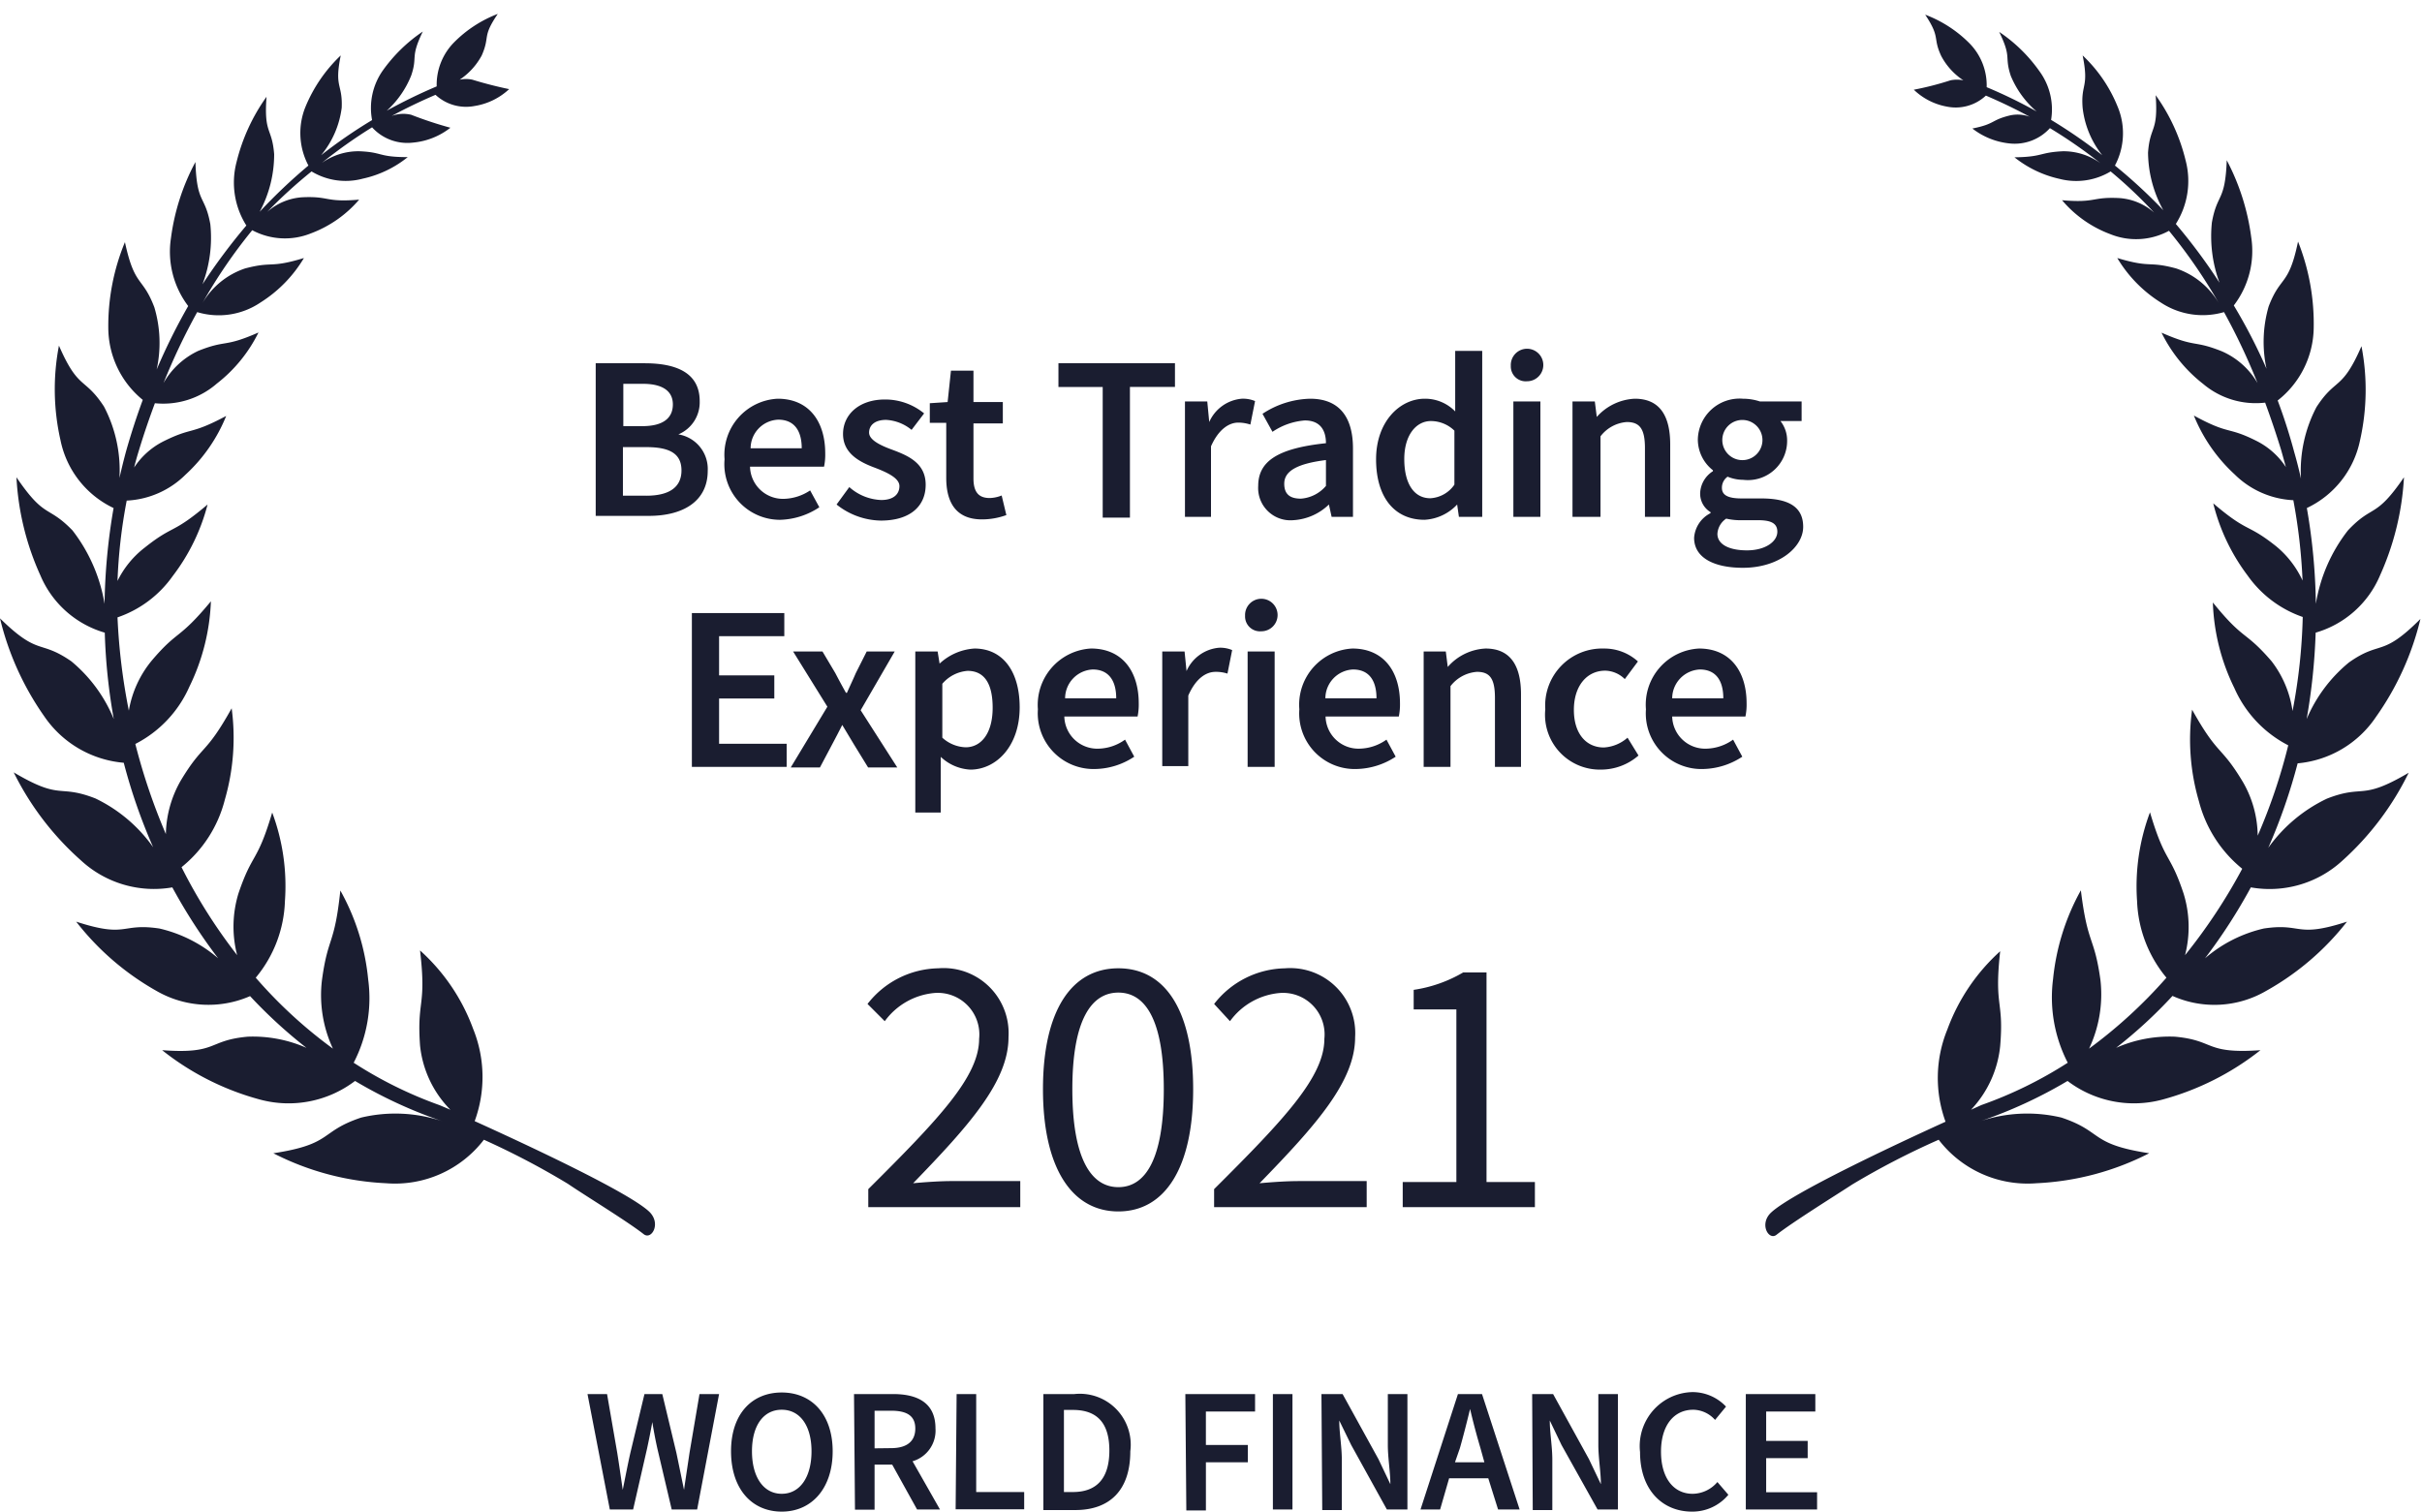<?xml version="1.0"?>
<svg xmlns="http://www.w3.org/2000/svg" width="165" height="103" viewBox="0 0 165 103" fill="none">
    <path d="M59.153 81.025c4.803-4.78 7.55-7.664 7.55-10.24a2.832 2.832 0 0 0-3.028-3.125 4.706 4.706 0 0 0-3.401 1.923L59.1 68.408a6.245 6.245 0 0 1 4.829-2.43 4.425 4.425 0 0 1 4.493 2.836c.227.593.323 1.23.283 1.864 0 3.004-2.668 5.994-6.497 9.946.867-.08 1.841-.147 2.668-.147h4.63v1.776H59.152v-1.228zM71.053 74.216c0-5.34 1.934-8.237 5.136-8.237s5.096 2.883 5.096 8.237-1.92 8.33-5.096 8.33c-3.175 0-5.136-2.976-5.136-8.33zm8.231 0c0-4.686-1.24-6.582-3.095-6.582-1.854 0-3.135 1.896-3.135 6.582s1.254 6.675 3.135 6.675c1.881 0 3.095-1.989 3.095-6.675zM82.713 81.025c4.803-4.78 7.51-7.663 7.51-10.24a2.832 2.832 0 0 0-3.028-3.124 4.68 4.68 0 0 0-3.401 1.922l-1.081-1.174a6.245 6.245 0 0 1 4.83-2.43 4.425 4.425 0 0 1 4.492 2.835c.227.594.324 1.23.283 1.864 0 3.004-2.668 5.995-6.51 9.947.88-.08 1.854-.147 2.668-.147h4.63v1.775H82.712v-1.228zM95.56 80.544h3.656V68.782h-2.908v-1.335a9.335 9.335 0 0 0 3.375-1.188h1.587v14.285h3.296v1.709h-9.005v-1.709zM40.583 24.752h3.335c2.162 0 3.749.654 3.749 2.576a2.364 2.364 0 0 1-1.454 2.27 2.388 2.388 0 0 1 2.001 2.483c0 2.096-1.708 3.07-4.002 3.07h-3.629v-10.4zm3.175 4.285c1.468 0 2.081-.587 2.081-1.482 0-.894-.68-1.402-2.04-1.402h-1.335v2.884h1.294zm.267 4.74c1.547 0 2.401-.561 2.401-1.723 0-1.161-.827-1.588-2.401-1.588h-1.588v3.31h1.588zM49.361 31.293a3.82 3.82 0 0 1 3.616-4.125c2.121 0 3.242 1.535 3.242 3.725a4.01 4.01 0 0 1-.08.908h-5.043a2.244 2.244 0 0 0 2.268 2.19 3.36 3.36 0 0 0 1.827-.575l.627 1.148a5.041 5.041 0 0 1-2.668.855 3.789 3.789 0 0 1-3.789-4.126zm5.257-.747c0-1.215-.52-1.95-1.601-1.95a1.96 1.96 0 0 0-1.881 1.95h3.482zM56.992 34.377l.867-1.188c.6.539 1.37.85 2.175.881.84 0 1.24-.4 1.24-.948 0-.547-.84-.934-1.68-1.255-1.04-.387-2.162-.974-2.162-2.296 0-1.322 1.094-2.35 2.855-2.35a4.187 4.187 0 0 1 2.669.948l-.854 1.122a2.987 2.987 0 0 0-1.735-.681c-.773 0-1.16.373-1.16.867s.747.868 1.6 1.175c1.068.4 2.255.908 2.255 2.377 0 1.468-1.067 2.443-3.055 2.443a4.947 4.947 0 0 1-3.015-1.095zM64.463 32.561V28.81h-1.12v-1.335l1.214-.08.227-2.137h1.534v2.136h2v1.456h-2V32.6c0 .935.36 1.335 1.107 1.335.28-.008.555-.067.814-.173l.32 1.335a4.895 4.895 0 0 1-1.6.294c-1.815.026-2.496-1.135-2.496-2.83zM75.123 26.367h-3.016V24.75h7.938v1.616h-3.068v8.905h-1.855v-8.905zM80.726 27.355h1.52l.134 1.401a2.67 2.67 0 0 1 2.214-1.588c.31-.014.62.04.908.16l-.32 1.602a2.665 2.665 0 0 0-.828-.134c-.613 0-1.334.441-1.854 1.616v4.806h-1.774v-7.864zM85.716 33.11c0-1.683 1.334-2.564 4.615-2.911 0-.841-.36-1.55-1.44-1.55a4.52 4.52 0 0 0-2.202.775l-.68-1.228a6.147 6.147 0 0 1 3.242-1.028c1.948 0 2.921 1.201 2.921 3.391v4.66h-1.454l-.186-.842a3.801 3.801 0 0 1-2.428 1.068 2.2 2.2 0 0 1-2.388-2.336zm4.615 0v-1.763c-2.134.267-2.841.828-2.841 1.615 0 .788.48 1.015 1.134 1.015a2.468 2.468 0 0 0 1.707-.868zM93.746 31.293c0-2.563 1.614-4.125 3.322-4.125a2.852 2.852 0 0 1 2.068.867V23.91h1.841v11.308h-1.588l-.12-.84a3.28 3.28 0 0 1-2.228 1.04c-2.028 0-3.295-1.521-3.295-4.125zm5.336 1.722v-3.671a2.307 2.307 0 0 0-1.6-.654c-1.001 0-1.815.948-1.815 2.59s.64 2.67 1.775 2.67a2.132 2.132 0 0 0 1.627-.908l.013-.027zM102.925 24.925a1.11 1.11 0 0 1 .648-1.063 1.108 1.108 0 1 1 .446 2.117 1.01 1.01 0 0 1-1.022-.634 1.007 1.007 0 0 1-.072-.42zm.174 2.43h1.841v7.863h-1.841v-7.864zM107.127 27.355h1.521l.133 1.055a3.684 3.684 0 0 1 2.588-1.242c1.681 0 2.415 1.135 2.415 3.124v4.926h-1.721v-4.686c0-1.335-.373-1.775-1.241-1.775a2.477 2.477 0 0 0-1.787.974v5.487h-1.908v-7.863zM115.412 36.647a2.04 2.04 0 0 1 1.121-1.682v-.067a1.47 1.47 0 0 1-.707-1.335 1.856 1.856 0 0 1 .867-1.455v-.067a2.67 2.67 0 0 1-1.027-2.083 2.843 2.843 0 0 1 3.068-2.79c.394 0 .786.063 1.161.187h2.841v1.335h-1.441c.298.38.458.851.454 1.335a2.662 2.662 0 0 1-.891 2.01 2.668 2.668 0 0 1-2.097.66 2.815 2.815 0 0 1-1.068-.214.916.916 0 0 0-.386.761c0 .441.32.721 1.334.721h1.334c1.881 0 2.868.574 2.868 1.936s-1.614 2.79-4.109 2.79c-1.934 0-3.322-.667-3.322-2.042zm5.67-.414c0-.614-.494-.788-1.334-.788h-1.067a4.227 4.227 0 0 1-1.081-.106 1.336 1.336 0 0 0-.6 1.04c0 .695.76 1.122 2.014 1.122 1.254 0 2.068-.6 2.068-1.268zm-1.014-6.248a1.37 1.37 0 0 0-1.367-1.369 1.365 1.365 0 0 0-1.368 1.369 1.367 1.367 0 1 0 2.735 0zM47.134 41.773h6.297v1.576h-4.443v2.67h3.762v1.575h-3.762v3.084h4.603v1.576h-6.457v-10.48zM56.366 48.155 54.03 44.39h2.001l.88 1.482c.228.44.481.908.721 1.335h.067c.187-.427.413-.894.6-1.335l.747-1.482h1.908l-2.321 4.005 2.495 3.899H59.14l-.96-1.562-.801-1.335a61.52 61.52 0 0 1-.694 1.335l-.827 1.562H53.87l2.495-4.139zM62.355 44.39h1.521l.134.828a3.84 3.84 0 0 1 2.374-1.028c1.948 0 3.082 1.575 3.082 4.005 0 2.67-1.614 4.246-3.362 4.246a3.174 3.174 0 0 1-2.014-.868v3.792h-1.735V44.39zm5.27 3.832c0-1.575-.52-2.51-1.707-2.51a2.508 2.508 0 0 0-1.722.881v3.672c.435.4.998.632 1.588.654 1.04 0 1.841-.921 1.841-2.697zM70.707 48.329a3.846 3.846 0 0 1 3.615-4.14c2.135 0 3.256 1.55 3.256 3.74.007.3-.02.6-.08.894h-4.99a2.244 2.244 0 0 0 2.321 2.19 3.214 3.214 0 0 0 1.815-.615l.627 1.162a4.947 4.947 0 0 1-2.668.84 3.801 3.801 0 0 1-3.896-4.071zm5.336-.748c0-1.228-.533-1.963-1.6-1.963a1.974 1.974 0 0 0-1.882 1.963h3.482zM79.179 44.39h1.52l.134 1.335a2.67 2.67 0 0 1 2.215-1.589c.306-.014.611.041.893.16l-.32 1.603a2.544 2.544 0 0 0-.814-.12c-.627 0-1.334.427-1.854 1.615V52.2h-1.774v-7.81zM84.822 41.96a1.108 1.108 0 1 1 1.093 1.055 1.013 1.013 0 0 1-1.093-1.055zm.173 2.43h1.841v7.864h-1.841V44.39zM88.518 48.329a3.836 3.836 0 0 1 2.142-3.759c.46-.224.962-.353 1.473-.38 2.121 0 3.242 1.549 3.242 3.738.007.3-.02.6-.08.895h-4.99a2.246 2.246 0 0 0 1.452 2.047c.277.105.573.153.87.142a3.254 3.254 0 0 0 1.827-.614l.627 1.162a5.027 5.027 0 0 1-2.668.84 3.787 3.787 0 0 1-3.683-2.508 3.795 3.795 0 0 1-.212-1.563zm5.256-.748c0-1.228-.52-1.963-1.601-1.963a1.974 1.974 0 0 0-1.881 1.963h3.482zM96.988 44.39h1.508l.133 1.055a3.643 3.643 0 0 1 2.575-1.255c1.681 0 2.415 1.148 2.415 3.124v4.94h-1.775v-4.7c0-1.335-.36-1.775-1.227-1.775a2.505 2.505 0 0 0-1.801.974v5.5h-1.828V44.39zM105.274 48.329a3.878 3.878 0 0 1 1.084-2.958 3.878 3.878 0 0 1 2.918-1.18 3.387 3.387 0 0 1 2.308.88l-.894 1.202a1.947 1.947 0 0 0-1.334-.574c-1.254 0-2.135 1.041-2.135 2.67s.841 2.563 2.042 2.563a2.668 2.668 0 0 0 1.614-.667l.747 1.215c-.71.62-1.62.96-2.562.96a3.734 3.734 0 0 1-3.788-4.111zM112.131 48.329a3.827 3.827 0 0 1 3.615-4.139c2.121 0 3.242 1.549 3.242 3.738.008.3-.019.6-.08.895h-4.989a2.245 2.245 0 0 0 2.321 2.19 3.257 3.257 0 0 0 1.828-.615l.627 1.162a5.03 5.03 0 0 1-2.669.84 3.79 3.79 0 0 1-3.895-4.071zm5.27-.748c0-1.228-.521-1.963-1.601-1.963a1.975 1.975 0 0 0-1.881 1.963h3.482zM40.023 94.99h1.333l.694 4.005c.134.841.254 1.682.374 2.523.173-.841.333-1.695.52-2.523l.96-4.005h1.215l.96 4.005c.174.828.347 1.682.52 2.523.12-.841.254-1.695.374-2.523l.68-4.005h1.334l-1.494 7.863H45.76l-.974-4.138a30.88 30.88 0 0 1-.347-1.816c-.106.6-.227 1.201-.36 1.816l-.947 4.138h-1.588l-1.52-7.863zM49.802 98.888c0-2.537 1.414-4.005 3.455-4.005 2.041 0 3.469 1.495 3.469 4.005S55.312 103 53.257 103c-2.054 0-3.455-1.562-3.455-4.112zm5.483 0c0-1.749-.787-2.83-2.028-2.83-1.24 0-2.028 1.068-2.028 2.83s.787 2.897 2.028 2.897c1.24 0 2.028-1.135 2.028-2.897zM58.18 94.99h2.668c1.64 0 2.882.587 2.882 2.336a2.177 2.177 0 0 1-1.561 2.243l1.867 3.284h-1.56l-1.695-3.057h-1.2v3.071h-1.335l-.066-7.877zm2.521 3.685c1.067 0 1.654-.454 1.654-1.335 0-.882-.587-1.215-1.654-1.215h-1.12v2.563l1.12-.013zM65.17 94.99h1.334v6.675h3.269v1.175h-4.67l.067-7.85zM71.08 94.99h2.108a3.465 3.465 0 0 1 3.665 2.35c.167.497.218 1.027.15 1.548 0 2.67-1.414 4.005-3.748 4.005H71.08V94.99zm2.015 6.675c1.587 0 2.481-.894 2.481-2.83s-.894-2.764-2.481-2.764h-.614v5.594h.614zM80.752 94.99h4.75v1.188h-3.35v2.283h2.856v1.175h-2.855v3.284h-1.334l-.067-7.93zM86.716 94.99h1.334v7.863h-1.334V94.99zM90.024 94.99h1.441l2.442 4.432.813 1.709c0-.814-.173-1.802-.173-2.67V94.99h1.334v7.863h-1.4l-2.429-4.392-.814-1.669c0 .828.174 1.776.174 2.67v3.431h-1.334l-.054-7.903zM99.323 94.99h1.64l2.562 7.863h-1.468l-.667-2.122h-2.668l-.613 2.122h-1.335l2.549-7.863zm-.2 4.646h2.001l-.267-.961a46.727 46.727 0 0 1-.707-2.67c-.214.88-.44 1.775-.694 2.67l-.334.96zM104.379 94.99h1.427l2.442 4.432.814 1.709c0-.814-.174-1.802-.174-2.67V94.99h1.334v7.863h-1.387l-2.455-4.392-.8-1.669c0 .828.173 1.776.173 2.67v3.431h-1.334l-.04-7.903zM111.729 98.942a3.683 3.683 0 0 1 2.108-3.748c.465-.215.969-.33 1.481-.338a3.139 3.139 0 0 1 2.268.988l-.747.908a2.025 2.025 0 0 0-1.481-.694c-1.334 0-2.201 1.081-2.201 2.857 0 1.776.84 2.871 2.161 2.871a2.249 2.249 0 0 0 1.681-.802l.747.868a3.183 3.183 0 0 1-2.481 1.148c-1.975 0-3.536-1.441-3.536-4.058zM118.934 94.99h4.736v1.188h-3.349v2.003h2.828v1.174h-2.828v2.323h3.469v1.175h-4.856V94.99z" fill="#1A1D30"/>
    <path fill-rule="evenodd" clip-rule="evenodd" d="M132.074 77.66a7.629 7.629 0 0 0 6.671 2.964c2.674-.123 5.29-.82 7.671-2.043-4.096-.627-3.109-1.468-5.977-2.43a10.066 10.066 0 0 0-5.55.254 31.351 31.351 0 0 0 5.964-2.75 7.48 7.48 0 0 0 6.47 1.268 18.572 18.572 0 0 0 6.671-3.364c-3.829.267-3.056-.668-5.83-.921a9.014 9.014 0 0 0-4.003.76 32.033 32.033 0 0 0 3.842-3.537 7 7 0 0 0 6.364-.334 18.292 18.292 0 0 0 5.523-4.726c-3.535 1.148-3.015.066-5.67.467a9.338 9.338 0 0 0-4.002 2.03 37.404 37.404 0 0 0 3.122-4.834 7.319 7.319 0 0 0 6.23-1.815 19.631 19.631 0 0 0 4.523-5.995c-3.309 1.95-2.989.761-5.564 1.762a10.398 10.398 0 0 0-4.002 3.352 38.507 38.507 0 0 0 2.001-5.755 7.198 7.198 0 0 0 5.337-3.164 19.313 19.313 0 0 0 3.028-6.675c-2.668 2.67-2.668 1.415-4.869 2.964a10.057 10.057 0 0 0-2.882 3.858c.344-1.945.549-3.913.614-5.888a6.817 6.817 0 0 0 4.389-3.911 18.69 18.69 0 0 0 1.627-6.676c-1.961 2.87-2.107 1.803-3.815 3.618a10.987 10.987 0 0 0-2.188 5.007 41.07 41.07 0 0 0-.614-6.529 6.55 6.55 0 0 0 3.616-4.579c.482-2.119.518-4.315.106-6.448-1.334 3.07-1.747 2.109-3.068 4.152a9.35 9.35 0 0 0-1.054 4.873c-.133-.601-.28-1.189-.454-1.79a37.94 37.94 0 0 0-1.133-3.537 6.39 6.39 0 0 0 2.454-4.927 15.156 15.156 0 0 0-1.067-5.9c-.64 3.083-1.187 2.282-2.001 4.418a8.648 8.648 0 0 0-.147 4.246 37.55 37.55 0 0 0-2.228-4.312 6.106 6.106 0 0 0 1.187-4.646 15.552 15.552 0 0 0-1.667-5.247c-.107 2.87-.654 2.216-1.014 4.245a9.135 9.135 0 0 0 .52 4.099 39.007 39.007 0 0 0-2.975-4.005 5.474 5.474 0 0 0 .667-4.326 12.706 12.706 0 0 0-2.041-4.446c.187 2.564-.387 2.056-.52 3.912a8.261 8.261 0 0 0 1.04 3.925 35.145 35.145 0 0 0-3.295-3.044 4.674 4.674 0 0 0 .543-1.982 4.677 4.677 0 0 0-.356-2.023 9.851 9.851 0 0 0-2.388-3.498c.454 2.23-.133 1.896 0 3.565a6.304 6.304 0 0 0 1.334 3.23 34.995 34.995 0 0 0-3.482-2.403 4.396 4.396 0 0 0-.8-3.324 10.51 10.51 0 0 0-2.735-2.67c.88 1.816.333 1.602.787 2.99.388.937.991 1.77 1.761 2.43a33.402 33.402 0 0 0-3.402-1.655 4.076 4.076 0 0 0-1.174-2.99A8.408 8.408 0 0 0 131.154 1c1.067 1.602.494 1.535 1.094 2.817.355.67.873 1.24 1.507 1.656-.29-.06-.59-.06-.88 0-.818.265-1.651.479-2.495.64a4.363 4.363 0 0 0 2.241 1.149 3.012 3.012 0 0 0 2.669-.748c1.027.44 2.027.921 2.988 1.442a2.387 2.387 0 0 0-1.334-.094c-1.334.32-.974.574-2.575.895a4.948 4.948 0 0 0 2.508 1.014 3.237 3.237 0 0 0 2.775-1.04 33.695 33.695 0 0 1 3.442 2.389 4.306 4.306 0 0 0-2.561-.814c-1.628.08-1.335.387-3.296.413a7.525 7.525 0 0 0 3.069 1.469 4.547 4.547 0 0 0 3.482-.507 31.302 31.302 0 0 1 2.961 2.803 4 4 0 0 0-2.374-.988c-1.908-.093-1.548.348-3.896.147a7.924 7.924 0 0 0 3.282 2.31 4.682 4.682 0 0 0 4.002-.227 36.072 36.072 0 0 1 3.416 4.966 5.34 5.34 0 0 0-2.935-2.403c-1.935-.52-1.641 0-4.003-.707a9.06 9.06 0 0 0 2.962 3.03 5.177 5.177 0 0 0 4.309.655 42.905 42.905 0 0 1 2.281 4.832 5.227 5.227 0 0 0-2.428-2.162c-1.974-.788-1.707-.214-4.109-1.269a10.038 10.038 0 0 0 2.842 3.498 5.554 5.554 0 0 0 4.216 1.269 61.502 61.502 0 0 1 1.094 3.244l.32 1.148a5.19 5.19 0 0 0-1.961-1.762c-2.055-1.042-1.815-.388-4.309-1.75a11.074 11.074 0 0 0 2.775 4.006 6.093 6.093 0 0 0 4.002 1.762c.341 1.807.55 3.637.627 5.474a6.602 6.602 0 0 0-1.801-2.336c-2.015-1.602-1.855-.855-4.283-2.924a13.568 13.568 0 0 0 2.348 4.926 7.648 7.648 0 0 0 3.749 2.817 38.314 38.314 0 0 1-.694 6.409 7.204 7.204 0 0 0-1.427-3.391c-1.854-2.15-1.841-1.336-4.002-4.006a14.272 14.272 0 0 0 1.467 5.835 8.008 8.008 0 0 0 3.669 3.898 38.468 38.468 0 0 1-2.081 6.155 7.445 7.445 0 0 0-1.001-3.645c-1.534-2.563-1.667-1.709-3.468-4.94a14.978 14.978 0 0 0 .466 6.248 8.707 8.707 0 0 0 2.949 4.593 37.716 37.716 0 0 1-3.896 5.888 7.689 7.689 0 0 0-.106-4.22c-.934-2.803-1.241-2.015-2.282-5.513a14.359 14.359 0 0 0-.88 6.048 8.653 8.653 0 0 0 2.001 5.22 32.918 32.918 0 0 1-5.27 4.833 8.664 8.664 0 0 0 .774-4.673c-.427-3.057-.867-2.31-1.334-6.114a15.628 15.628 0 0 0-1.894 6.048 9.726 9.726 0 0 0 1 5.7 28.303 28.303 0 0 1-5.883 2.884l-.707.32a7.385 7.385 0 0 0 1.987-4.339c.267-3.164-.426-2.576 0-6.461a13.355 13.355 0 0 0-3.602 5.34 8.702 8.702 0 0 0-.12 6.275c-3.668 1.669-10.379 4.833-11.846 6.155-.894.787-.2 1.976.333 1.548 1.081-.854 4.002-2.67 5.163-3.43a53.413 53.413 0 0 1 5.883-3.045zM38.689 80.664c1.133.775 4.082 2.577 5.163 3.431.546.428 1.227-.76.346-1.562-1.467-1.335-8.178-4.472-11.86-6.14a8.738 8.738 0 0 0-.106-6.29 13.352 13.352 0 0 0-3.616-5.34c.454 3.886-.227 3.311 0 6.476.17 1.653.9 3.198 2.068 4.379l-.72-.307a28.247 28.247 0 0 1-5.87-2.898 9.552 9.552 0 0 0 .987-5.687 15.416 15.416 0 0 0-1.895-6.048c-.4 3.805-.84 3.058-1.254 6.115a8.63 8.63 0 0 0 .748 4.66 31.656 31.656 0 0 1-5.257-4.834 8.575 8.575 0 0 0 1.988-5.22 14.32 14.32 0 0 0-.867-6.034c-1.04 3.497-1.334 2.67-2.295 5.5a7.735 7.735 0 0 0-.093 4.219 36.329 36.329 0 0 1-3.789-5.995 8.611 8.611 0 0 0 2.948-4.592 15.15 15.15 0 0 0 .467-6.235c-1.8 3.23-1.934 2.376-3.468 4.926a7.6 7.6 0 0 0-1.014 3.645 41.604 41.604 0 0 1-2.081-6.141 8.008 8.008 0 0 0 3.682-3.899 14.44 14.44 0 0 0 1.467-5.82c-2.215 2.67-2.215 1.909-4.002 4.005a7.238 7.238 0 0 0-1.588 3.444 41.418 41.418 0 0 1-.773-6.355 7.618 7.618 0 0 0 3.762-2.817 13.609 13.609 0 0 0 2.374-4.873c-2.441 2.07-2.268 1.335-4.282 2.937a6.435 6.435 0 0 0-1.854 2.27 35.82 35.82 0 0 1 .627-5.474 6.094 6.094 0 0 0 4.002-1.762 11.027 11.027 0 0 0 2.775-4.005c-2.508 1.335-2.255.72-4.31 1.748a5.192 5.192 0 0 0-1.96 1.763c.093-.387.2-.761.32-1.148.333-1.108.707-2.19 1.094-3.231a5.56 5.56 0 0 0 4.215-1.335 9.987 9.987 0 0 0 2.842-3.485c-2.401 1.055-2.135.467-4.109 1.255a5.338 5.338 0 0 0-2.361 2.19 43.247 43.247 0 0 1 2.294-4.833 5.079 5.079 0 0 0 4.31-.654 9.062 9.062 0 0 0 2.961-3.031c-2.375.72-2.068.2-4.002.707a5.337 5.337 0 0 0-2.935 2.404 35.099 35.099 0 0 1 3.415-5.007 4.732 4.732 0 0 0 4.002.214 8.005 8.005 0 0 0 3.282-2.297c-2.348.2-1.988-.253-3.895-.16a4.001 4.001 0 0 0-2.375 1.001 33.218 33.218 0 0 1 3.028-2.763 4.492 4.492 0 0 0 3.482.494 7.362 7.362 0 0 0 3.069-1.469c-2.028 0-1.668-.334-3.296-.4a4.293 4.293 0 0 0-2.56.8 33.687 33.687 0 0 1 3.428-2.43 3.242 3.242 0 0 0 2.775 1.042 4.827 4.827 0 0 0 2.561-1.014 26.935 26.935 0 0 1-2.668-.882 2.266 2.266 0 0 0-1.334.08c.96-.52 1.96-1 2.988-1.441a3.055 3.055 0 0 0 2.668.76c.88-.14 1.697-.54 2.348-1.148a27.352 27.352 0 0 1-2.495-.64 1.973 1.973 0 0 0-.88 0 4.605 4.605 0 0 0 1.508-1.656c.587-1.335 0-1.228 1.093-2.83a8.403 8.403 0 0 0-2.988 1.949 4.112 4.112 0 0 0-1.174 2.99 36.332 36.332 0 0 0-3.402 1.656 6.46 6.46 0 0 0 1.668-2.403c.453-1.335-.093-1.162.787-2.99a10.676 10.676 0 0 0-2.735 2.67 4.445 4.445 0 0 0-.72 3.364 34.03 34.03 0 0 0-3.469 2.39 6.304 6.304 0 0 0 1.4-3.231c.067-1.669-.52-1.335-.066-3.565a10.188 10.188 0 0 0-2.401 3.498 4.73 4.73 0 0 0 .2 4.005 37.074 37.074 0 0 0-3.322 3.151 8.256 8.256 0 0 0 .987-3.925c-.146-1.856-.707-1.335-.52-3.912a12.955 12.955 0 0 0-2.041 4.446 5.476 5.476 0 0 0 .667 4.326 40.72 40.72 0 0 0-2.989 4.005 8.951 8.951 0 0 0 .534-4.099c-.373-2.03-.92-1.335-1.014-4.232a15.093 15.093 0 0 0-1.667 5.18 6.132 6.132 0 0 0 1.174 4.633 41.272 41.272 0 0 0-2.148 4.325 8.484 8.484 0 0 0-.16-4.245c-.814-2.136-1.334-1.335-2.002-4.433a14.923 14.923 0 0 0-1.133 5.861 6.359 6.359 0 0 0 2.348 4.887 47.691 47.691 0 0 0-1.148 3.538c-.16.6-.307 1.188-.44 1.789a9.352 9.352 0 0 0-1.054-4.873C5.75 25.659 5.35 26.62 4.016 23.55a15.672 15.672 0 0 0 .106 6.448 6.557 6.557 0 0 0 3.616 4.62 41.122 41.122 0 0 0-.614 6.528 11.139 11.139 0 0 0-2.188-5.007c-1.708-1.762-1.854-.734-3.815-3.618.12 2.308.671 4.572 1.627 6.676a6.822 6.822 0 0 0 4.39 3.912c.057 1.975.262 3.943.613 5.887a10.066 10.066 0 0 0-2.895-3.938C2.668 43.549 2.668 44.75 0 42.134a19.512 19.512 0 0 0 3.015 6.675 7.299 7.299 0 0 0 5.416 3.165 38.134 38.134 0 0 0 2.002 5.754 10.248 10.248 0 0 0-3.936-3.325c-2.575-1.001-2.255.187-5.563-1.775a19.626 19.626 0 0 0 4.576 5.994 7.323 7.323 0 0 0 6.23 1.843 37.387 37.387 0 0 0 3.122 4.833 9.335 9.335 0 0 0-4.002-2.03c-2.669-.4-2.135.681-5.67-.467a18.294 18.294 0 0 0 5.483 4.726 7.08 7.08 0 0 0 6.363.347 33.15 33.15 0 0 0 3.842 3.525 9.052 9.052 0 0 0-4.002-.761c-2.775.253-2 1.201-5.83.921a18.352 18.352 0 0 0 6.67 3.365 7.48 7.48 0 0 0 6.471-1.269 31.363 31.363 0 0 0 5.963 2.75 10.066 10.066 0 0 0-5.55-.253c-2.868.961-1.88 1.802-5.976 2.43a18.667 18.667 0 0 0 7.67 2.042 7.627 7.627 0 0 0 6.671-2.964 53.426 53.426 0 0 1 5.724 3.004z" fill="#1A1D30"/>
</svg>
